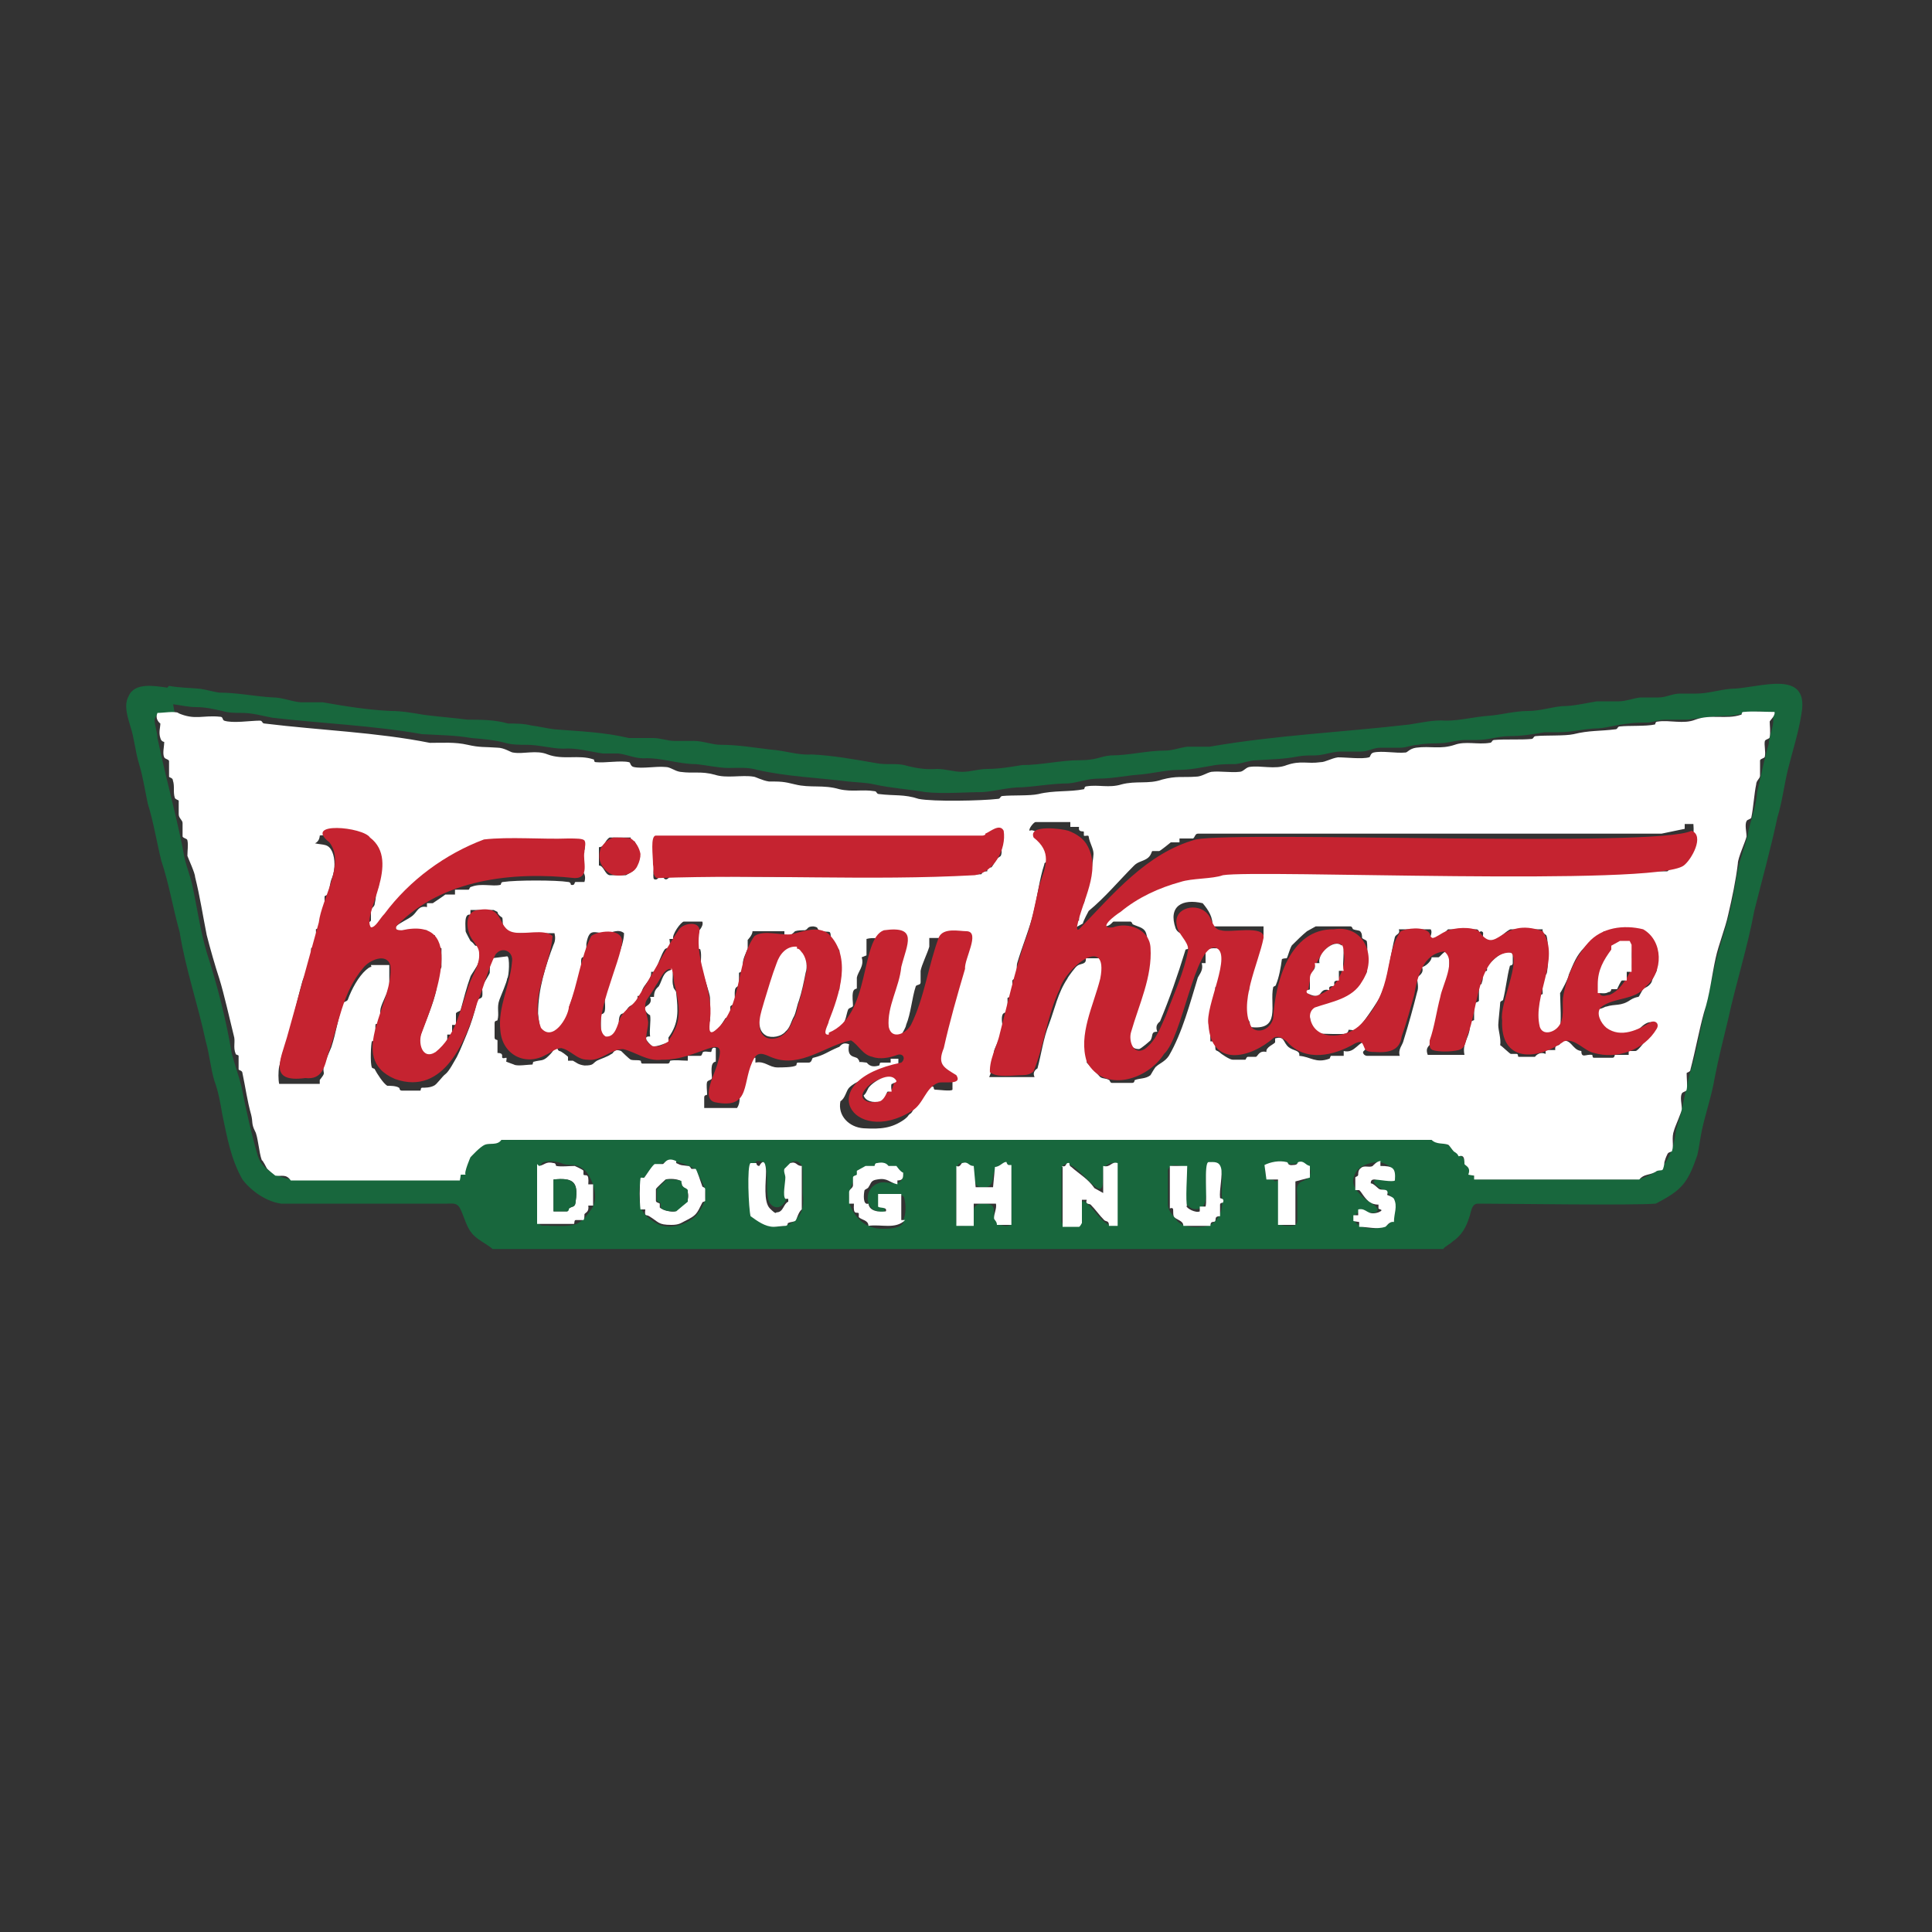 <?xml version="1.0" encoding="UTF-8"?>
<svg id="Layer_1" xmlns="http://www.w3.org/2000/svg" version="1.1" viewBox="0 0 200 200">
  <rect x="0" y="0" width="200" height="200" fill="#333333" stroke="none"/>
  <!-- Generator: Adobe Illustrator 29.4.0, SVG Export Plug-In . SVG Version: 2.1.0 Build 152)  -->
  <defs>
    <style>
      .st0 {
        fill: #fff;
      }

      .st1 {
        fill: #c52330;
      }

      .st2 {
        fill: #18673d;
      }
    </style>
  </defs>
  <path class="st2" d="M17.5,71c1,.2,2.2.2,3.2.3.7.1,1.3.3,2,.4,1.9,0,3.7.4,5.6.5.9,0,1.8.4,2.8.5.8,0,1.6,0,2.3,0,2.3.4,4.7.8,7.1.9,1.1,0,2.2.2,3.4.4,1.5.2,3,.3,4.5.5,1.4,0,2.8,0,4.2.4.8,0,1.6,0,2.4.2.8.1,1.6.3,2.4.4,2.6.2,5.2.3,7.7.9.8,0,1.7,0,2.5,0,.8,0,1.5.3,2.2.3.6,0,1.3,0,2,0,1,0,1.9.4,2.8.4,1.8,0,3.5.3,5.2.5,1.5.1,2.8.6,4.2.5,2.2.1,4.4.5,6.7.9,1,.2,2,0,2.9.2,1.1.3,2.2.5,3.4.4.9,0,1.7.3,2.6.3s1.7-.3,2.6-.3c1.2,0,2.4-.2,3.6-.4,2,0,4-.5,5.9-.5s2.1-.4,3.3-.5c1.9,0,3.7-.5,5.6-.5.8,0,1.5-.3,2.3-.4.8,0,1.6,0,2.3,0,6.9-1.2,13.8-1.5,20.7-2.3,1.3-.2,2.5-.5,3.8-.4,1.5,0,2.9-.4,4.4-.5,1.3-.1,2.7-.5,4.1-.5,1.2,0,2.4-.4,3.5-.5,1.2,0,2.4-.3,3.6-.5.8,0,1.6,0,2.3,0,.7,0,1.4-.3,2.2-.4.6,0,1.3,0,1.9,0,.8,0,1.4-.4,2.2-.4.6,0,1.1,0,1.7,0,1.2,0,2.4-.4,3.6-.5,2.7,0,8.1-2.2,7.3,2.5-.3,2-.9,3.8-1.4,5.8-.4,1.6-.6,3.4-1.1,5-.7,3.3-1.6,6.5-2.4,9.7-.7,3.8-1.9,7.5-2.7,11.2-.5,2.1-1,4-1.4,6.1-.3,1.8-.9,3.5-1.3,5.3-.2.9-.3,1.9-.5,2.7-1,2.9-1.6,3.6-4.3,5-2.4.2-15.6,0-18.4,0-.7,0-.7.9-.9,1.4-.3,1-.8,1.9-1.7,2.5-.3.3-.8.5-1,.8-22.8,0-95.6,0-98.4,0-.7-.6-1.7-1-2.2-1.7-.6-.7-.9-2.2-1.3-2.7-.3-.4-.8-.3-1.2-.3h-17.2c-1.5-.2-3.1-1.3-4-2.5-1.2-2.1-1.6-4.4-2.1-6.8-.2-1.2-.4-2.3-.8-3.4-.4-1.3-.5-2.7-.9-4.1-.8-3.8-2.1-7.5-2.7-11.3-.7-2.5-1.1-5-1.9-7.4-.5-2-.8-4-1.4-5.9-.3-1.4-.5-2.8-.9-4.1-.4-1.3-.5-2.7-.9-3.9-.3-1-.7-2.2-.2-3.1.6-1.5,2.7-1.1,4.1-.9h0-.1,0ZM18.1,73.9c-.9-.1-1.9-.3-2.1.6,0,.6.3,1.3.3,1.9.5,2.4,1.1,4.8,1.7,7.3.4,1.7.8,3.4,1.1,5.1.2.9.6,1.9.8,2.8.5,2.3.8,4.6,1.5,7,1.1,3.4,2,6.9,2.6,10.5.3,1.1.7,2.2,1,3.4.5,2.5,1,4.8,1.7,7.2.5,1.5,2.2,2.2,3.5,2.4h15.9c.4,0,.9,0,1.2-.2.6-.7.9-2.2,1.8-2.8.6-.6,1.8-1,2.5-1.2h96.8c1.1.3,2.5,1.1,3.2,2.2.4.5.6,1.2,1,1.7.2.3.4.3.6.3h16c.7,0,1.5-.4,2.2-.8.9-.5,1.4-1.5,1.7-2.4.2-.6.3-1.2.4-1.9.2-.8.5-1.5.6-2.2.3-1.3.5-2.4.8-3.6.7-2,1-4.2,1.5-6.2.3-1.3.6-2.6.9-4,.4-2.3,1.3-4.6,1.8-6.8.4-1.6.6-3.4,1-5,.3-1,.7-2.1.9-3.2.3-1.3.8-2.6.9-4,.4-1.7.7-3.3,1.2-5,0-1.1,1.3-3.2-.4-3.3-1.3-.2-2.4.3-3.6.4-1.5,0-2.9.2-4.4.4-.8,0-1.7,0-2.4,0-.6,0-1.2.3-1.8.3-.6,0-1.3,0-1.9.1-1.1.1-2.1.4-3.1.5-1.4,0-2.7.4-4.1.4s-1,0-1.5,0c-1.2.2-2.3.4-3.6.4-1.2,0-2.2.4-3.4.4s-.8,0-1.2,0c-.7,0-1.4.2-2.1.3-.9.1-1.9,0-2.8.2-.6,0-1.2.3-1.8.3-.7,0-1.5,0-2.1,0-.7,0-1.3.4-2,.4-.6,0-1.4,0-2.1,0-.9,0-1.8.4-2.7.4-.6,0-1.1,0-1.7.1-1.5.3-2.9.3-4.3.4-.7,0-1.4.3-2.2.4-.7,0-1.4,0-2.1.1-1.2.2-2.5.5-3.8.5-1.3,0-2.8.4-4.2.5-1.3.1-2.7.4-4,.4s-2.1.4-3.2.5c-1.6,0-3.2.3-4.8.4-1.5,0-2.7.4-4.1.5-1.7,0-4,.2-5.9,0-1.7-.3-3.5-.4-5.3-.8-.9-.2-1.8-.2-2.7-.3-3.2-.4-6.3-.5-9.4-1.2-1-.3-2-.2-3-.2s-2.3-.3-3.4-.4c-1.8,0-3.6-.7-5.4-.6-.9,0-1.7-.4-2.6-.5-.5,0-1.1,0-1.6,0-1.4-.2-2.7-.6-4.1-.5-1.2,0-2.5-.4-3.8-.4-.8,0-1.5,0-2.2-.2-1.1-.3-2.3-.4-3.5-.5-1.7-.3-3.4-.3-5.1-.4-5.1-.9-10.3-1.1-15.5-1.7-1.1-.2-2-.5-3.2-.5-.7,0-1.3,0-2-.2-.9-.2-1.7-.4-2.7-.4-.8,0-1.6-.2-2.4-.3h0q0-.1,0-.1ZM70,120.3c-1.5-.3-2.7.8-3.5,1.8-.4.5-.3,1.3-.3,1.9,0,1.4.7,2,1.7,2.6,1.3.8,3.2.2,4.2-.8.9-1.2,1.3-2.1.5-3.6-.3-.6-.6-1.3-1.3-1.5-.4-.2-.8-.3-1.2-.4h0ZM142.7,120.3c-.9,0-2.2.4-2.5,1.4-.4,1,.3,1.7,1.1,2.4.3.3,1.9,1,1.1,1.4-.5.2-1.4-.3-1.9.1-.3.2-.3.6-.2.9.6.8,2.2.8,3.1.4,1.1-.4,1.3-2.1.6-3-.3-.5-.9-.7-1.4-1.1-.3-.2-.4-.4-.4-.5.2-.4,1-.2,1.3-.3.8,0,.9-.9.3-1.3-.3-.2-.8-.4-1.1-.4h0c0,0,0,0,0,0ZM56,120.6c-.3.2-.2.9-.2,1.5v4.3c0,.7.5.4,1.2.5.9,0,1.8.1,2.7-.2.6-.3,1.1-.9,1.5-1.5.8-1.1.3-2.8-.5-3.9-.3-.3-.7-.6-1.3-.7-.4,0-.9,0-1.3-.2-.6-.2-1.5-.3-2,0h0ZM78.2,120.4c-.4,0-.5.5-.5.9,0,.8,0,2,0,2.9,0,.6,0,1.2.4,1.7.9,1.3,3.4,1.5,4.4.2.7-.7.7-1.6.6-2.6v-1.8c0-.6,0-1-.3-1.3s-.8-.2-1,0c-.5.5-.3,1.3-.4,2.1,0,.7.2,1.5-.2,2-.6.9-1.6.4-1.7-.5-.2-.9,0-2.2-.2-3.1,0-.5-.5-.8-1-.7h0c0,0,0,0,0,0ZM93.5,126.3c.3-.6.3-1.6.1-2.3-.1-.3-.4-.3-.7-.3-.5,0-1,0-1.3.2-.5.3,0,.9,0,1.4,0,.4-.9,0-1.1,0-1.1-.7-.8-2.4.4-2.8.8-.4,2.1.5,2.5-.5,0-.3,0-.7-.4-.9-1.3-.9-3.2-.5-4.2.5-.7.9-1.2,2.3-.7,3.4.6,1.3,1.7,2.2,3.2,2.2.7,0,1.8,0,2.2-.6h0s0,0,0,0h0ZM99.2,120.6c-.2.2-.2.6-.2,1.3v4.5c0,.3.1.4.4.5.4,0,1.1,0,1.3-.4.2-.4,0-.8.1-1.2,0-.4.3-.6.7-.7.4,0,.9,0,1.2.2.4.4,0,1.2.5,1.7.4.5,1.5.6,1.5,0v-5.3c0-.4-.3-.8-.8-.7-.6,0-.9.6-1.1,1.2,0,.4-.1.8-.3,1-.3.3-1.1.3-1.4,0-.4-.5-.1-1.7-.9-2.2-.3-.2-.8-.1-1,0h0ZM110.1,120.6c-.2.2-.2.5-.2.8v5c0,.8,1.6.6,1.8,0,.3-.3,0-2.5.6-2,.9.6,1.5,1.9,2.5,2.4.7.3.8-.2.7-.9v-4c0-.6,0-1.1,0-1.4-.2-.3-1,0-1.2.4-.3.4.2,2.6-.7,2.1-.8-.4-2.6-3-3.5-2.4h0ZM122.9,124.8c-.2-.3-.2-.5-.2-.8v-2.5c0-.4-.1-.7-.5-.8-.7-.2-1.4,0-1.3.7,0,.9,0,2.4,0,3.3,0,.6.5,1.1.9,1.6.5.7,1.7.8,2.6.7,1.3,0,2.1-1.2,2.1-2.4s-.1-1,0-1.8c0-.3,0-.5,0-.8,0-.4,0-.9-.3-1.2-.4-.5-1-.5-1.2,0-.4,1.1.2,2.9-.4,4-.3.5-1.3.5-1.6,0h0c0,0,0,0,0,0ZM132.2,122.2c.3.1.2.5.2,1.1v3c0,.6.5.6,1,.6s.9,0,.9-.6v-2.3c0-.7-.2-1.2.3-1.6.3-.2.9-.3,1-.8.2-.4-.1-1-.5-1.1-.6-.1-1.2,0-1.8,0-.7-.2-1.7-.3-2.2.3-.3.5,0,1.1.4,1.3.2,0,.3,0,.5.2h0,0Z"/>
  <path class="st0" d="M18.4,73.8c1.8.8,2.6.2,4.4.4.3,0,.2.3.4.4.9.3,2.7,0,3.7,0,.3,0,.2.3.5.3,5.7.7,11.6.9,17.1,2,1.3,0,2.6-.1,3.9.2,1.3.3,1.8.2,3.1.3.7,0,1.4.5,1.6.5,1.1.2,2.4-.3,3.6.2,1.6.6,3.2,0,4.7.5.2,0,0,.3.3.3.9.1,2.6-.2,3.4,0,.2,0,.1.4.5.5.9.2,2.3-.1,3.3,0,.5,0,.9.4,1.5.5,1.5.2,2.1-.1,3.6.3,1.2.4,2.8,0,4,.2.2,0,.9.4,1.6.5,1.2,0,1.5,0,2.7.3,1.6.4,2.9,0,4.6.5,1.3.3,2.4,0,3.6.2.3,0,.2.3.5.3,1.6.2,2.6,0,4.1.5,1.5.3,6.5.2,8.2,0,.3,0,.2-.3.5-.3,1-.1,2.8,0,3.7-.2,1.6-.4,3.2-.2,4.7-.5.1,0,0-.3.3-.3,1.2-.2,2.3.2,3.6-.2,1.5-.4,2.8,0,4.2-.5,1.5-.4,2.1-.2,3.5-.3.6,0,1.1-.4,1.6-.5.9-.1,2,.1,2.9,0,.4,0,.6-.4,1-.5,1.2-.2,2.7.3,3.9-.2,1.5-.5,2.1-.1,3.5-.3.5,0,1.1-.4,1.8-.5.9,0,2.5.2,3.2,0,.2,0,.1-.4.5-.5.9-.2,2.3.1,3.3,0,.2,0,.4-.4,1.1-.5,1.5-.2,2.5.2,4-.3,1.1-.4,2.4,0,3.6-.2.3,0,.2-.3.5-.3,1.1-.1,2.7,0,3.8-.1.3,0,.2-.3.5-.3,1-.1,3,0,3.9-.2,1.6-.4,2.7-.3,4.3-.5.3,0,.2-.3.5-.3.9-.1,2.7,0,3.6-.2.1,0,0-.3.3-.3,1.2-.2,2.7.3,3.9-.2,1.6-.6,3.2,0,4.7-.5.2,0,0-.3.3-.3,1-.1,2.2,0,3.2,0,.1.4-.5.9-.5,1,0,.4.1,1.1,0,1.6,0,.2-.4.2-.5.4-.1.4.1,1.1,0,1.6,0,.2-.4.2-.5.4,0,.4,0,1.1,0,1.6,0,.3-.4.5-.4.9-.2.9-.3,2.5-.5,3.4,0,.2-.4.2-.5.4-.2.4,0,1.1,0,1.6-.1.5-.9,2.2-.9,2.8-.2,1.7-.6,3.6-1,5.3-.3,1.4-1,3.1-1.3,4.5-.4,1.8-.6,3.8-1.2,5.6-.5,1.8-.9,4-1.4,5.9,0,.3-.4.3-.4.4,0,.5.1,1.3,0,1.7,0,.2-.4.2-.5.4-.2.4,0,1.1,0,1.6,0,.3-.7,1.8-.8,2.2-.3.8,0,1.5-.2,2.1,0,.2-.4.1-.5.4-.2.4-.2.5-.3.8,0,.2-.1.7-.2.8s-.5,0-.7.2c-.7.4-1.2.2-1.7.8h-17.1v-.4c-.1,0-.6-.1-.6-.1.3-.8-.3-.9-.4-1.1,0-.2,0-.7-.2-.8s-.3,0-.4,0c-.1-.1,0-.2-.5-.5-.2-.2-.5-.7-.6-.7-.5-.2-1.2,0-1.7-.5H51.9c-.4.6-1.2.3-1.7.5s-1.4,1.2-1.5,1.3c0,0-.7,1.6-.5,1.8h-.5c0,.1-.1.6-.1.6h-17.5c-.5-.7-.9-.4-1.6-.5,0,0-.9-.7-.9-.8,0,0-.4-.8-.5-.8-.3-.8-.4-2.5-.7-3-.4-.8-.2-.9-.4-1.7-.4-1.4-.6-2.9-.9-4.3,0-.3-.4-.3-.4-.4,0-.4,0-1,0-1.4,0-.1-.3-.1-.3-.2-.3-.7,0-1.3-.2-1.9-.4-1.6-1-4.3-1.5-5.9-.4-1.2-1-3.3-1.3-4.5-.4-2-.7-4-1.2-6,0-.4-.7-1.9-.8-2.2,0-.5.1-1.2,0-1.6,0-.2-.4-.2-.5-.4,0-.4,0-1,0-1.4,0-.3-.4-.5-.4-.9,0-.5,0-1,0-1.4,0-.1-.3-.1-.4-.3-.2-.6,0-1.2-.2-1.8,0-.3-.4-.3-.4-.4,0-.4,0-1.1,0-1.6,0-.2-.4-.2-.5-.4-.2-.4,0-1.1,0-1.6,0,0-.3,0-.4-.4-.2-.6,0-1.1,0-1.5,0,0-.6-.4-.3-1.1.6,0,1.7-.2,2.2,0h0,0ZM85.4,106.8c0-.5.4-1.7.6-2.2,0-.3.8-2.1.9-2.2,0-.6,0-3.5,0-4,0,0-.7-1.1-.9-1.3,0-.2,0-.5-.1-.6s-.8,0-1.1-.2,0-.3-.6-.4c-.7,0-.5.3-.9.4-.3,0-.7,0-1,.1,0,0-.6.7-1.1.5v-.5h-3.3c0,.4-.5.9-.5.9,0,.3,0,.6,0,.9-.3.8-.7,1.3-.4,2.3l-.5.2c0,.4,0,.9,0,1.3,0,.1-.3.1-.4.4-.1.5,0,1,0,1.4,0,.2-.4.2-.5.4,0,.3,0,.8,0,1.1,0,.2-.4,0-.5.1,0,0-.5.8-.6.9-.3.3-.8.8-1.2.7-.6-.1.2-1.1.2-1.4,0-.4,0-1.9,0-2.3,0-.4-.7-2.4-.8-2.8-.3-.8,0-1.5-.2-2.2,0-.1-.3,0-.3-.3s0-1.2,0-1.5c0,0,.7-.6.5-1.1h-1.9c-.3,0-1.3,1.4-1.1,1.8h-.4c.2,1.2-.3.8-.5,1.1-.3.4-.8,1.8-1,2.3h-.4c.1,1-1.1,1.4-1,2.5h-.4c0,1.1-.1.7-.7,1-.4.2-.5.7-.7.8,0,0-.3,0-.4.2-.3.5,0,1.5-.2,1.8,0,0-.5.5-.6.5-.3,0-.8,0-1.2,0v-2.4s.3,0,.4-.3c.1-.5,0-.9,0-1.4.3-1.5,1.3-3.9,1.8-5.5.1-.4.2-.8.2-1.2-.6-.5-1.3,0-1.9,0-1.2,0-1.7-.6-2,1.1,0,.3,0,.8,0,1.1s-.4.2-.5.4c-.1.3,0,.9,0,1.3-.4,1.3-.9,2.6-1.3,3.8,0,.4,0,.9-.2,1.2,0,0-1.2,1.5-1.3,1.5-.3.2-1,0-1.4,0,0,0-.3-1.8-.3-2.1,0-2.5.8-5,1.6-7.1.2-.4.2-.8.1-1.2h-4.8c-.7,0-.5-1.3-.6-1.6,0,0-.5-.3-.5-.6l-.4-.2h-2.4v.5c-.7-.2-.5,1.2-.5,1.7,0,.1.5,1,.5,1,.4.3.3.3.5.5,0,0,.4,0,.5.1,0,.3,0,1.4-.2,1.7,0,.2-.8,1.3-.8,1.4-.4,1.1-.7,2.3-1,3.4,0,.2-.4.2-.5.4,0,.3,0,1.1,0,1.2h-.4v1h-.5v1c-.6,0-1,1-1.6,1.3-.2,0-.4.2-.6.2-.8-.7-.9-1.2-.6-2.3.5-1.5,1.4-3.4,1.7-5,0-.6,0-1.3,0-1.7,0-.2.4-.1.5-.5,0-.3,0-1.7,0-1.9,0-.1-.3-.1-.4-.3-.1-.3-.2-.8-.3-1.1h-.8s0-.5,0-.5c-.6,0-1.5-.1-2.1,0-.2,0-.6.8-1.5.3v-.3c.6.2.3-.3.4-.4.4-.4,1.2-.7,1.7-1.1.5-.4.6-1.1,1.5-.9v-.4c.1,0,.4,0,.6,0,0,0,1.2-.8,1.3-.9.3,0,.7,0,1,0v-.5c.5,0,1,0,1.4,0,.1,0,.1-.3.3-.3,1-.4,2.2,0,3-.2.1,0,0-.3.3-.3,1.3-.2,5.5-.2,6.7,0,.3,0,.3.3.3.3.5.1.3-.3.5-.3.3,0,.6,0,.9,0,.3-1-.5-1.2-.5-1.9,0-.9.7-1.1.5-2h-10.5c-.3,0-.4.5-.5.5-1.1.2-1.1.4-2,.8-.4.2-.9,0-.9.6-1.2-.1-.8.2-1,.5,0,0-1.1.5-1.2.6-1.7,1.3-4.4,4.2-5.5,5.9-.2.3-.6.3-.5.8h-.5c0-.4,0-1,0-1.4,0-.2.4-.2.5-.4,0-.3,0-.7,0-1.1,0-.2.4-.3.4-.7.2-.9,0-.7.3-1.5.4-.9,0-2.6.2-3.5-.7-.2-.8-1-1.4-1.4,0,0-1.1-.6-1.2-.6-.3,0-3.5-.1-3.6,0,0,0,0,.6-.5.8.9.2,1.4,0,1.8.9.3.7.3,1.8,0,2.6-.3.7-.2.9-.4,1.6,0,.3-.4.3-.4.4,0,.4,0,1,0,1.5,0,.3-.4.3-.4.4,0,.4,0,.9,0,1.3l-.5.2c0,.5.1,1.2,0,1.6,0,.2-.4.2-.5.4,0,.3,0,.9,0,1.2,0,.2-.8,1.8-.9,2.2-.7,2.5-1.1,4.7-1.9,7-.2.4-.4,1.5-.5,1.8-.1.5-.1,1.4,0,1.8h4.2s0-.3,0-.4c.7-.9.3-.5.4-1.4,0-.1.7-1.8.8-2,.5-1.5.7-3.1,1.2-4.5,0-.2.4-.2.5-.4.4-1.1,1.1-2.4,1.9-3.1s.6.1.5-.5h1.9v2.3c0,.1-.8,1.7-.9,2.2-.1.5,0,1.1,0,1.6h-.5c-.1.2,0,1.1,0,1.5s-.3.2-.4.3c-.1.2-.2,2.3,0,2.7,0,.1.3.1.3.2.2.4.9,1.5,1.3,1.7.3,0,.9,0,1.2.2.1,0,0,.3.3.3.3,0,1.6,0,1.9,0,.1,0,0-.3.2-.3.3,0,.8,0,1.2-.2.3-.1.9-1,1.2-1.2.4-.3.9-1.3,1.2-1.8.4-.8.7-1.6,1-2.3.5-1.2.8-2.2,1.1-3.5,0-.2.4-.2.5-.4.1-.3,0-.8,0-1.1,0,0,.8-1.3.8-1.4,0-.4,0-1,.2-1.5l1.6-.2c.3,0,.2,2.1,0,2.3,0,.3-.7,1.9-.8,2.2-.3.8,0,1.4-.2,2.1,0,.1-.3,0-.3.3,0,.3,0,1.2,0,1.5s.3.2.3.3c0,.4,0,.9,0,1.3.7,0,.4.4.5.5s.3,0,.4,0,0,.3,0,.4c0,0,.5.2.8.3.3.2,1.5,0,1.9,0,.1,0,0-.3.2-.3.7-.2.9,0,1.5-.6.2-.2.5-.5.6-.8h.3c0,0,0,.2.2.3.2,0,.8.5.9.6,0,0,0,.3,0,.4,0,0,.4,0,.5,0,.4.2.5.4,1.2.5,1,0,.8-.2,1.3-.5.4-.2,1.1-.4,1.5-.7.2,0,.2-.6,1-.3,0,0,.8.8,1,.9.4.1.7,0,1,.1.1,0,0,.3.2.3.3,0,2.2,0,2.6,0,.3,0,.2-.3.3-.3.5-.1,1.2,0,1.8,0v-.5c.2,0,1,0,1.3,0,.2,0,.2-.4.3-.4.2-.1.5,0,.8,0,.1,0,0-.6.5-.4,0,.4,0,.9,0,1.4,0,0-.3,0-.4.4-.1.5,0,1,0,1.3,0,.2-.4.2-.5.4-.1.3,0,.9,0,1.3,0,.1-.3,0-.3.3,0,.3,0,.7,0,1.1h3.4c.4-.6.2-1.2.3-1.7.2-.8.7-1.8.9-2.4,0-.4.1-.8,0-1.1h.7v.5c1-.2,1.4.5,2.3.5.4,0,1.6,0,1.9-.2.1,0,0-.3.2-.3.3,0,.8,0,1.1,0,.4,0,.3-.5.5-.5,1.2-.3,1.4-.6,2.6-1.1.2,0,.3-.6,1.1-.3-.3,1.5.7,1.2.9,1.5.5.6-.5.2.9.4.1,0,.3.6,1.3.3.1,0,0-.3.2-.3.3,0,.9,0,1,0v-.4h.8v.9h-.4v.6c-.2.1-1.5,0-1.9,0-.1,0,0,.3-.3.3-.8.3-1.8.5-2.5,1.2-.3.3-.4,1.1-.9,1.4-.3,1.5.9,2.7,2.4,2.8,1.8.1,2.9,0,4.2-.9.5-.4.3-.3.5-.5.3-.3.1.1.6-.8,0-.1.5-.2.3-.8h.4c-.1-.7.5-1.5,1.2-1.3.1,0,0,.3.2.3.3,0,1.7.2,1.8,0v-.8c-.4,0-.8-.5-.9-.5-.3,0-.9,0-1.3-.2-.3-.8.3-1.4.4-1.9.2-.7.3-1.1.4-1.7.3-.9.4-2.1.6-3,0-.4.8-1.9.9-2.4.3-1.5.7-2.8.9-4.3,0-.5.5-.4.4-.9h-3.8c0,.3,0,.6,0,.9-.2.7-.8,1.9-.9,2.5,0,.4,0,.9,0,1.2s-.4.2-.5.4c-.4,1.2-.5,2.8-1,4,0,.2-.4.9-.5,1-.3.6-1.5,1.2-2.2.7-.2-.3,0-2.1,0-2.5,0-.3.3-.2.3-.3.3-1.3.7-2.5,1-3.6,0-.4,0-.9,0-1.3,0-.2.4-.2.5-.4,0-.3,0-1.1.2-1.5,0,0,.5-.3.3-1-.6-.4-1.2,0-1.7,0s-1.3-.2-2,0v1.7l-.5.2c.3.9-.4,1.5-.5,2.1,0,.3,0,.8,0,1.1,0,.1-.3,0-.4.4-.1.5,0,1,0,1.4,0,.2-.4.2-.5.4-.2.5-.2,1.1-.6,1.6-.3.4-1.3,1-1.4,1.1s0,.4,0,.4c0,0-.7,0-1,0v.5h-.3v-.5h.5,0ZM101.6,86.7h-33.8c-.3.5,0,1.6,0,2.2,0,.3-.3,1.9-.1,2.1.4.2.5-.3.6-.3.5-.1.4.8,1.1,0,10.7,0,21.5.3,32.2-.2.1-.3.4-.3.6-.3,0,0,0-.3,0-.4s.3,0,.4,0,.5-.8.6-.9.3-.2.4-.3c.2-.4,0-1.1,0-1.6,0-.1.3-.1.3-.2.1-.5-.5-.4-.3-.9h-.5v.5c-.7-.3-1.3.4-1.5.5h0c0,0,0,0,0,0ZM102.4,111.5h4.7c-.3-.6.3-.9.3-.9.4-1.5.6-3.1,1.2-4.6.6-1.6.9-3.2,1.9-4.7,0-.1.9-1.3,1-1.3.3-.3,1-.1.9-.8h1.8v2.4s-.3,0-.3.1c-.4,1.4-.6,2.8-1,4.1,0,.3-.3.6-.4.9-.2.9.1,2.3,0,3.3,0,0,1.3,1.4,1.4,1.5.3.2.6.1.9.3.1,0,.1.3.3.3.3,0,1.7,0,2.1,0,.3,0,.2-.3.3-.3.5-.2,1.1-.1,1.6-.5,0,0,.5-.9.6-.9.3-.3.9-.5,1.3-1.1,1.4-2.4,2.2-5.5,3-8.1.2-.4.6-.8.4-1.5h.4v-1.2c.2-.5,1.3-.3,1.7-.3h.2c.4,1.5-.7,2.5-.4,3.8l-.5.2c0,.5.1,1.3,0,1.8,0,.1-.4,0-.5.7-.1.9,0,2.1,0,3.1h.5c0,1.2,0,.8.4,1.1.2.2,1.1.8,1.4.8.4,0,.9,0,1.3,0,.1,0,.1-.3.3-.3.3,0,.5,0,.8,0,.2,0,.3-.7,1.1-.5-.1-.5.8-.8.9-1,0,0,0-.3,0-.4,1-.3.8.4,1.4.9.5.4,1.2.3,1.1.9,1.2.1,1.7.8,3.1.3.1,0,.1-.3.2-.3.4,0,.9,0,1.3,0v-.5c1.2.3,1.5-1.1,2.5-1,.2.6-.5,1-.5,1.1,0,.3.3.4.4.4h3.4c-.2-.7.3-1.1.4-1.6.5-1.6,1-3.4,1.4-5,.2-.5,0-1.1,0-1.5,0-.1.8-.4.5-1.1.3,0,1-.6,1-1,0,0,.5,0,.7,0s.8-1.1,1.1-.3c.1.3,0,1.8,0,2.1,0,.3-.7,1.9-.8,2.2-.4,1.5-.6,3.5-1.1,4.9-.1.3-.6.4-.3,1.2h3.8c-.3-1.4.8-2,.5-3.4l.5-.2c0-.4,0-1,0-1.5,0-.4.4-.3.5-.5,0-.4,0-1.1,0-1.6,0-.1.3,0,.3-.3.2-.4,0-.9.1-1.1,0-.2.3,0,.4-.1s0-.3,0-.4c.6-.7,1.7-1.9,2.7-1.4,0,0,0,.9,0,1,0,.3-.3.2-.3.3-.3,1.1-.4,2.3-.7,3.5,0,.1-.3.1-.3.3,0,.2-.2,2-.2,2.3,0,.6.3,1.4.2,2.1.2.1,1,.9,1.1.9.2,0,.4,0,.6,0,.2,0,.1.3.2.3.2,0,1.5,0,1.7,0,0,0,.4-.6,1.1-.3v-.4h1c-.1-.8.6-.2.5-.9,1.2-.4,1.2.9,2.2,1,0,.8.5.3,1.1.4.1,0,0,.3.2.3.3,0,1.6,0,1.9,0,.3,0,.2-.3.3-.3.3,0,1.2,0,1.4,0v-.4c0,0,.5,0,.7,0,.3,0,1.1-1.2,1.3-1.4.3-.4,1-.7.9-1.4-1.1-.7-1.8.7-2.7,1.3-.7,0-2.5.3-3-.2s-.1-.3-.2-.5c0-.1-.3-.1-.4-.3,0-.3,0-.5,0-.8s-1-.9.1-1c.7-.1.8-.3,1-.3.9-.3,1.5,0,2.5-.7.3-.2.7-.3.8-.3s.4-.8.6-.9c0,0,.6-.2.8-.7,0-.2.5-1.1.5-1.1,0-.3,0-1.3,0-1.6,0-.1-.3-.1-.3-.3-.2-.5-.2-1.2-.5-1.6,0,0-.3,0-.4-.2-.2,0-.2-.3-.3-.4-.2,0-3.6,0-3.9,0-.2,0-.2.4-.4.5-1.1.4-.9.4-1.7,1.2s-1.1,1.6-1.6,2.8c0,.3-.8,1.8-.9,1.9,0,.8.2,3.4-.1,3.9-1,0-.9.8-1.9.6-.1,0-.3,0-.3-.2-.4-.6.1-3.2,0-4l.5-.2c0-.5-.1-1.3,0-1.8,0-.1.3-.1.4-.3.2-.5.2-3.4,0-3.9,0-.2-.5-.2-.4-.7h-3.3c-.3,0-1.5,1.2-1.8,1.3-1.7.7-.9-.8-1.1-1s-.3,0-.4,0c0,0,0-.3-.3-.3-.4,0-2.5,0-2.9,0,0,0-.8.8-.9.8-.3.2-.5,0-.8.2,0,0-.2.6-.4.3,0,0,.6-.9.3-1.3h-3.3c.2.5-.3.5-.4.8-.4,1.6-.6,3.3-1,4.8,0,0-.4,1.1-.5,1.3-.2.5-2.1,3.3-2.5,3.5-.3.1-.5,0-.8,0,0,0,0,.3-.3.4s-2.5,0-2.8,0c-.8-.1-.8-1.2-.9-1.7,0-.1-.3-.1-.3-.3-.3-1.3.5-.9,1.2-1,.1,0,0-.3.2-.3.9-.3,1.6,0,2.6-.6.6-.3.9-.8,1.3-1.3.2-.3.8-.8.9-1.2,0-.4.1-2.7,0-3.1,0-.2-.3-.2-.5-.4,0-.2,0-.5-.2-.7-.1-.1-.5-.1-.7-.2-.1,0-.1-.3-.3-.3-.4,0-3,0-3.6,0,0,0-.9.5-.9.5-.5.4-1.1,1-1.5,1.4-.2.1-.5,1.3-.6,1.4,0,0-.4,0-.5.1-.1.8-.3,1.9-.6,2.6,0,.2-.3.2-.3.3-.4,1.8.9,4.6-2.5,4.1.3-.6-.3-.9-.3-.9-.2-.6-.1-2.2,0-2.7,0-.1.3,0,.3-.2.1-.6-.2-1.2.2-1.9.4-.8.2-1,.5-1.7,0-.2.3-.2.3-.3,0-.4,0-.9,0-1.3l.5-.2v-1.2h-5.3c.1-.9-.4-1.7-1-2.4-2.1-.5-3.6.3-2.8,2.6.3.8,1.7.6,1.3,2.1,0,.1-.3,0-.3.2-.8,2.6-1.6,4.9-2.6,7.3,0,.1-.6.3-.3,1.1-.7,0-.4.4-.7.9,0,0-1,.9-1.2.9-.6,0-.6-.3-1.1-.4,0-.6,0-1.4,0-2,0-.4.4-.3.5-.5,0-.3,0-.8,0-1.1,0-.2.4-.2.5-.4.1-.3,0-.8,0-1.1,0-.2.9-1.8.9-2.2.2-.7,0-1.6,0-2.2,0-.1.3,0,.3-.3,0-.1-.3-1.8-.4-1.9-.2-.5-.9-.6-1.3-.8-.1,0-.1-.3-.3-.3-.3,0-1.5,0-1.7,0-.2,0-.3.6-1.3.5-.2,0-.1-.3,0-.4,0-.1,1.9-1.7,2.3-1.6,0-.7.6-.2.5-.9.8.2,1.1-.7,1.6-.8.3-.1,1-.1,1.1-.2.3-.2.3-.7,1.2-.5v-.5c.6,0,1.3.1,1.7,0,.2,0,.1-.4.5-.5,1-.2,2.5.4,3.3-.3h46.4c.8-.7,1.5-.8,2-1.7.6-1.1.8-1.9.7-3.2h-.9v.5c0,0-2.4.5-2.4.5h-48c-.3,0-.3.4-.5.5-.3,0-1.2,0-1.4,0v.4c0,0-.6,0-.9,0,0,0-1.1.9-1.2.9-.2,0-.6,0-.7,0s-.1.5-.6.8c-.5.3-.9.3-1.3.7-1.6,1.6-3,3.3-4.7,4.7,0,0-.6,1.1-.6,1.3l-.9.5v-.8h.5c0-.5,0-1,0-1.4,0-.2.4-.2.5-.4.2-.4,0-1,0-1.4,0-.2.4-.2.5-.4.1-.4,0-.9,0-1.3,0-.1.3,0,.3-.2,0-.3.2-1.5.2-1.8,0-.6-.4-1.1-.5-1.8,0-.2-.4,0-.5-.1,0,0,0-.3,0-.4-.1-.1-.6.1-.5-.5h-.9s0-.5,0-.5c-.3,0-3.3,0-3.6,0-.2,0-.8.8-.6.9.4-.3,1.7.8,1.8,1.1s0,1.8,0,2.1c0,.1-.3,0-.3.3-.5,1.5-.7,3.3-1.1,4.9-.4,1.7-1.2,3.6-1.7,5.3-.1.4,0,1,0,1.4,0,.2-.4.2-.5.4,0,.4,0,1.1,0,1.6l-.5.2c0,.4,0,.9,0,1.3,0,.2-.4.2-.5.4-.2.4,0,1.1,0,1.6,0,.3-.8,1.8-.9,2.2-.1.5,0,1.1,0,1.6,0,.1-.5.1-.3.6h0c0,0,0,0,0,0ZM65.3,86.7h-2.2c-.5.3-.5,1-1.1,1v1.9c.5,0,.6.9,1.1,1,.3,0,1.4,0,1.7,0,0,0,.9-.5.9-.6,0-.2,0-.5.2-.8,0-.2.5,0,.3-.9,0,0-.5-1.2-.5-1.2,0,0-.3,0-.4,0s0-.4,0-.4h0Z"/>
  <path class="st0" d="M109.9,120.7c.6.2.3-.4.8-.3,0,.1,0,.3.2.4.9.8,1.7,1.2,2.4,2.2l.9.5v-2.8c.8.2.8-.5,1.5-.3v6.5h-.9c0-.6-.3-.4-.5-.6-.5-.5-.9-1.1-1.4-1.6-.1-.1-.6,0-.4-.5h-.5v2.4s-.2.4-.3.4h-1.7v-6.2h0c0,0,0,0,0,0Z"/>
  <path class="st0" d="M70,120.4c.6.3.6.2,1.2.3.3,0,.3.3.4.3,0,0,.3,0,.4,0s.6,1.5.7,1.8c0,.1.3.1.3.3,0,.2,0,1,0,1.2,0,.1-.3.1-.3.2-.6,1.2-.6,1.3-1.8,1.9-.4.2-.6.4-1.4.4-1.4,0-1.3-.3-2.3-.9-.3-.2-.5.1-.4-.7h-.5c-.1-.8-.1-2.5,0-3.2,0-.2.3,0,.4-.1s.9-1.4,1.1-1.4c.3,0,.5,0,.8,0,.2,0,.4-.8,1.4-.3h0ZM70.5,122.3c-.3-.3-1.3-.3-1.6-.2,0,0-1,.9-1,1,0,.2,0,.9,0,1.2,0,.2.3.2.4.3,0,0,0,.3,0,.4.3.3,1.2.5,1.6.4,0,0,1.1-.9,1.2-1,.2-.3.2-.9,0-1.2,0-.2-.3-.2-.5-.4,0-.1,0-.4-.2-.5h0Z"/>
  <path class="st0" d="M99,120.7c.4.2.5-.3.6-.3.7-.2.6.3,1.2.3l.2,2.2h1.8l.2-2.1c.5,0,.9-.6,1.2-.5,0,0,0,.2.2.3,0,0,.3,0,.3,0v6.2h-1.5c0-.4-.3-.5-.3-.7,0-.5.3-1,.2-1.5h-2.3v2.3h-1.8v-6.2h0Z"/>
  <path class="st0" d="M55.8,120.7c.6-.1.7-.5,1.5-.3.3,0,.2.3.3.3.5.1,1.3,0,1.9,0,0,0,.9.4.9.5,0,0,0,.3,0,.4.2.2.6-.3.5,1h.5v2.2h-.5c.1.7-.3.7-.4.9,0,.2,0,.5-.1.6,0,0-.5,0-.8,0-.2,0-.1.4-.2.4h-3.8v-6.2h0ZM57.3,122.1v3.3c.4,0,1,0,1.4,0,.1,0,.1-.3.2-.3.4-.3.6,0,.7-.8.3-2-.3-2.4-2.3-2.2h0Z"/>
  <path class="st0" d="M93.7,126.3c-1,1-2.5.4-3.8.6,0-.6-.7-.6-1-.9,0,0,0-.3,0-.4-.2-.2-.6.3-.5-1h-.5c0-.4,0-.9,0-1.2s.4-.4.4-.7,0-.5,0-.8c0-.2.3-.2.4-.3,0,0,0-.3,0-.4,0,0,.9-.5.9-.5.3,0,.6,0,.9,0,.1,0,0-.3.3-.3,1-.2,1.1.3,1.2.3.3,0,.6,0,.8,0,0,0,.4.6.7.7,0,.5,0,.8-.6.8v.4c-.9-.2-1-.7-2.1-.5-.7.1-.6.4-.9.8,0,.1-.3.2-.4.3-.1.4-.2,1.6.4,1.4.1.8,1.1.9,1.8.8.2-.5-.7-.3-.8-.5v-1.3h2.4v2.7h0Z"/>
  <path class="st0" d="M78.3,120.4c0,0,0,.3.3.3.5-.9.7-.1.7.6,0,1-.3,3.1.4,3.8s.6.4.7.4c.7,0,.7-.9,1.2-1.1v-.3c0,0-.3,0-.3,0-.3-.3,0-1.7,0-2.2,0-.3-.2-.6-.1-.9,0,0,.6-.6.6-.6.7-.2.6.3,1.2.3v4.5c-.4.3-.5,1.1-.7,1.2s-.5.1-.7.2c-.1,0,0,.3-.3.3-.2,0-1,.1-1.2.1-.9,0-1.7-.6-2.4-1.1-.2-.7-.4-5.3,0-5.5,0,0,.3,0,.4,0h0c0,0,0,0,0,0Z"/>
  <path class="st0" d="M122.8,124.8c0,.3,1,.8,1.4.6v-.5h.6c.2-.7-.2-4.5.3-4.6.6,0,1.1-.1,1.3.6s-.2,2.3-.1,3.1c0,.1.5,0,.3.5,0,0-.3,0-.3.2,0,.3,0,1.1,0,1.2-.6,0-.4.3-.5.5s-.5-.1-.5.5h-2.8c0-.6-.8-.6-1-1-.1-.3,0-.7-.1-.8s-.3,0-.3,0v-4.4h1.8c0,.8-.2,3.7,0,4.2h0,0Z"/>
  <path class="st0" d="M142.9,120.2v.5c1.3,0,1.6.2,1.5,1.5-.2.2-1.8-.1-2.1-.1s-.4.1-.4.4c.3,0,.7.5.9.6.2.1.7,0,.8.2s0,.3,0,.4c0,0,.6.2.7.4.4.8,0,1.5,0,2.4-.5-.1-.8.5-.9.5-.9.3-1.8,0-2.7,0v-.5c-.1,0-.6-.1-.6-.1v-.6h.5c0-.1,0-.6,0-.6.9-.2.9.7,2.1.3.7-.3,0-.3,0-.4,0-.1,0-.3,0-.4-.1,0-.5,0-.8-.2-.6-.3-1-1.2-1.2-1.3,0,0-.4,0-.4,0,0,0,0-1.2,0-1.3,0-.1.3-.1.3-.3,0-.2,0-.5.3-.7.3-.3.9,0,1.2-.2,0,0,.5-.6.9-.5h0Z"/>
  <path class="st0" d="M132.4,122.1h-1.3l-.2-1.5c.6-.3,1.5-.5,2.3-.3.2,0,0,.4.7.3.5,0,.4-.3.5-.3.6-.2.7.3,1.2.4v1.2s-1.5.4-1.5.4v4.5h-1.8v-4.7h0Z"/>
  <path class="st1" d="M102.5,111.3c-.2-1.5.7-2.9,1-4.3.8-3.1,1.5-6.2,2.5-9.3.8-2,1.1-4,1.6-6.1.7-2,1.3-3.4-.6-4.9-.6-1.4,3-.9,3.6-.7.8.3,1.6.8,2,1.6,1.4,2.6-.6,5.7-1.1,8.3,0,.3,0,.4.2.3,3.5-3.6,7-7.9,12.1-9.3,4.7-.9,47.8.9,51.3-.9,1.4.5,0,3-.8,3.6-2.9,2.2-44.1.4-47.7,1-1.1.4-3.2.3-4.4.7-2.2.6-4.4,1.6-6.2,3.1-.5.3-2.5,1.8-.8,1.6,1.6-.6,3.8.2,3.9,2.1.2,3-1.2,5.9-2,8.7-.3.9.2,2.5,1.4,1.8,1.2-.9,1.6-2.2,2.2-3.5.8-2.2,1.9-4.5,2.3-6.8,0-.9-1.1-1.6-1.2-2.6-.3-1.8,2.2-2.3,3.2-1.1.5.5.5,1.6,1.4,1.7.9.3,4.6-.6,4.4.8-.5,2.6-2.7,6.9-1.2,9.3.8.7,2,0,2.2-1,.2-3.7,1.7-9.3,6.3-9.2,3.2-.5,4.5,3,2.9,5.4-1,1.8-3.2,2.1-4.9,2.7-.5.3-.6.9-.4,1.4.7,2.2,3.9,1.7,5.2.3,3.5-3.6,2.3-7.1,4.1-9.6.6-.3,2.3-.5,2.9.1.2.2.1.5.4.6.3,0,.9-.5,1.4-.7.9-.4,2.6-.5,3.4,0,1.9,2.7,2.2-1.6,6.6,0,1.9,2.9-1.1,6.7-.3,9.9.3.9,1.4.6,1.9,0,.7-.8.4-2.1.5-3,.3-2,1.2-4.1,2.6-5.7,1.4-1.6,3.7-1.9,5.7-1.4,2.1,1.2,2.1,4.4.3,5.9-1.1,1.5-3.4,1.1-4.7,2.2-.5.6,0,1.6.6,2.1,1.5,1.1,3.3.2,4.6-.6.5-.2.9.2.6.7-1.3,2.2-4.1,3.2-6.5,2.5-1-.2-2-1.6-3.1-1.2-2.8,2-6.6,2.2-6.4-2.2-.3-1.6,2-6.2.9-7-3.5,0-3.4,6.1-4.5,8.6-.2.7-.2,1.3-.9,1.5-.8.2-2.1.2-2.7,0-.4-.2-.3-.6-.3-1,.5-1.4.7-3,1.1-4.5.2-1.2,1.7-3.8.4-4.7-2.2.2-2.8,2.7-3.1,4.5-.4,1.4-.8,2.9-1.3,4.3-.2,1.5-1.4,1.7-2.8,1.6-.3,0-.8,0-1-.3-.3-.7-.3-.9-1-.6-2.2,1.3-5.2,2-7.1-.2-.4-.3-.8-.6-1.3-.4-2.5,2.2-6.5,3.1-6.8-1.3-.4-1.9,2.6-7.5.7-8-2.1-.4-3.4,9.3-5.3,11-1.7,2.7-6.2,4.1-8,.8-.9-2.8.7-5.8,1.4-8.6.9-4.7-3.6-1.1-4.2,1.1-1.3,2.7-1.6,5.8-2.7,8.5-.3.3-.7.4-1.2.4-.9,0-2.6.3-3.3-.3h0ZM138.9,97.8c-1.7-.9-3.3,3-3.4,4.3-.1.5-.2.9.4,1,.9,0,2.2-.9,2.6-1.7.5-.9.8-1.8.6-2.8,0-.3-.1-.5-.3-.7h0,0ZM168.7,97.8c-.9-.4-1.8.5-2.2,1.3-.5.8-.9,1.7-1,2.8,0,.4,0,.9.2,1.1.3.2.6,0,.9,0,1-.4,1.7-1.5,2.2-2.5.2-.4,0-.9.1-1.4,0-.6,0-1-.2-1.2h0c0,0,0,0,0,0Z"/>
  <path class="st1" d="M85.8,106.9c4.4-1.8,3.2-9.7,5.7-10.6,3.6-.5,2.4,1.4,1.8,3.8-.2,2.1-1.5,4.1-1.3,6.2.3,1.4,1.8.7,2.3-.2,1.4-2.8,1.8-6.2,2.9-9.1.5-1,2.1-.6,2.9-.6,1.4.1-.3,2.9-.2,3.9-.8,2.7-1.6,5.5-2.2,8.2-.7,1.7,0,2,1.3,2.8.7,1.1-1.4.6-1.9.8-1.3.5-1.5,2.2-2.7,2.9-6.1,3.8-10.5-3.1-1.1-5,.5-.4.2-1-.4-.8-.8.3-1.8.5-2.6.2-1-.2-1.4-1.2-2.2-1.7-2.6.5-5.2,2.9-8.1,1.8-.6-.2-1.4-.8-1.9,0-1.4,2.4-.2,5.4-4.1,4.6-1.5-.4.1-3.1.3-4.1,1.1-3.5-2-.2-5.8-.3-1.5.2-2.7-.8-4-1.1-1.3,0-2.3,1.3-3.7,1.1-1.1,0-1.7-1-2.7-1.2-.6,0-1.1.5-1.6.7-2.1,1.2-4.5,0-4.7-2.5-.3-2.4,1-4.7,1.2-7.1.2-1.1-1-1.7-1.7-.8-.8,1.5-1.2,3.4-1.9,5-1.1,3.8-3.4,9.7-8.5,7.9-5.2-2.2,0-8-.5-11.8-.4-1.3-2.2-.5-2.8.3-2.2,2.6-2.5,5.8-3.6,8.8-.4,1.4-.6,2.8-2.4,2.6-3.8.5-2.6-1.8-1.9-4.2,1.1-3.9,2.2-7.9,3.3-11.9.3-2.5,2.8-6.1,1.1-8.3-2.8-2.2,3.5-1.6,4.2-.5,3.3,2.5-.9,8,.1,9.3.5,0,.9-.9,1.4-1.4,2.6-3.5,6.3-6.2,10.3-7.7,2.6-.3,6.1,0,8.7-.1.9,0,1.5,0,1.7.2.2.3,0,.8,0,1.2-.2.9.6,2.7-1,2.7-6.4-.7-13.7.1-18.4,4.9-.3.4,0,.5.5.5,6.8-1.5,3.4,7.1,2.1,10.5-.5,1.1,0,3,1.4,2.1,2-1.6,2.5-4.2,3.3-6.5.3-1.2,1.3-2.4,1.2-3.7,0-.8-.8-1.3-1-2-.4-1-.3-2.4.9-2.5,2.8-.5,1.9,1.9,3.6,2.3,1.2.3,3.2-.4,4.1.4-.2,3-2.4,6.3-1.2,9.5,1.2,1.5,2.8-1,2.9-2.2.9-2.3,1.2-5.1,2.3-7.3.6-.5,3.1-.9,3.2.5,0,1.9-3.5,8.9-1.7,9.9,1,.1,1.2-1.2,1.5-1.9.4-.9,1.4-1.3,1.8-2.1,1.5-2.3,2.8-4.9,4.3-7.1.5-.7,2.3-.9,2.1.3-.5,3,1.5,6,1.1,9,0,.5-.3,1.8.5,1.2,2.9-2.3,2.1-7,4.1-9.8,1-.7,2.8,0,3.9-.2,1.2-.3,2.7-.9,3.8,0,2.4,2.4,1.1,6.2,0,9,0,.3-.8,1.5,0,1.4h0ZM82.5,98.2c-2.1-.3-2.8,4.1-3.4,5.7-.3,1.1-1,2.8.2,3.5.9.4,2-.2,2.4-1,.2-.3.3-.7.5-1,.3-.5.3-1.1.5-1.6.3-1,.5-1.9.7-2.9.3-.9,0-2.2-.9-2.5h0,0ZM69.4,100.3c-.7,0-1.1,1.2-1.5,1.7-.3.6-.7,1.1-1,1.6-.3.7.1,1.4.2,2.2,0,.6-.2,1.1-.2,1.6,0,.7.7,1,1.3.9.8-.2,1.3-.9,1.6-1.6.8-1.5.4-3.3,0-4.9-.1-.5,0-1.1-.4-1.4h0ZM92.5,112.2c.2-.3.3-.5,0-.6-.8-.3-2.1.3-2.7.9-.7.7-.8,1.4.3,1.6.3,0,.6,0,.9-.2.4-.2.6-.6.9-.8,0,0,.2-.1.3-.2.2-.2.2-.4.3-.6h0s0,0,0,0h0Z"/>
  <path class="st1" d="M102,86.3c.5-.2,1.5-1.1,1.9-.3.3,1.9-1,4.3-3,4.6-10.9.6-22-.1-32.9.3-.5-.3-.3-.9-.4-1.4,0-.9-.3-3,.3-3h33.7c.2,0,.2,0,.4-.1h0Z"/>
  <path class="st1" d="M65.3,86.8c.5.3.9,1,1,1.6,0,.4-.1.8-.3,1.2-.4,1-2.1,1.3-2.9.8-.9-.6-1.3-1.5-.9-2.6.3-.5.7-.9,1.3-1.1.5,0,1.3,0,1.8.1h0,0Z"/>
  <path class="st2" d="M70.5,122.3c.1.1,0,.4.2.5.1.2.4.2.5.4,0,.3,0,.9,0,1.2,0,0-1.1.9-1.2,1-.5,0-1.3,0-1.6-.4,0,0,0-.3,0-.4,0-.1-.3-.2-.4-.3,0-.2,0-.9,0-1.2,0,0,1-1,1-1,.3,0,1.4,0,1.6.2h0Z"/>
  <path class="st2" d="M57.3,122.1c1.9-.2,2.6.2,2.3,2.2,0,.7-.3.5-.7.8,0,0,0,.3-.2.3-.4,0-.9,0-1.4,0v-3.3h0Z"/>
  <path class="st0" d="M138.9,97.8c.4.4,0,2,.2,2.7h-.5v1c-.7,0-.4.3-.5.5s-.6-.1-.5.5c-.8-.2-.8.4-1.1.5-.4.2-.8,0-1.2-.2-.2-.4.3-.3.3-.4,0-.3,0-.7,0-1.1,0-.8.7-.8.5-1.6h.5c-.3-.9,1.5-2.6,2.3-1.8h0Z"/>
  <path class="st0" d="M168.9,97.8v2.8h-.5v.9c-.2,0-.4,0-.5,0s-.5.9-.5.9c0,0-.4,0-.6,0,0,0,0,.3-.3.3-.3.2-.7.1-1.1.1v-.9c0-1.5.6-2.5,1.4-3.6,0,0,0-.3,0-.4,0,0,.9-.5.9-.5.4,0,.6,0,1,0h0Z"/>
  <path class="st0" d="M82.5,98.2c.3,0,.4.3.6.5.4.6.5,1.4.3,2-.2,1-.4,2-.7,2.9-.2.5-.3,1.2-.5,1.6-.3.5-.4,1.2-.9,1.6-.4.5-1.4.7-2,.4-1.2-.7-.5-2.4-.2-3.5.4-1.3.8-2.7,1.3-4,.3-.9,1-1.8,2.1-1.7h0c0,0,0,0,0,0Z"/>
  <path class="st0" d="M69.5,100.2c.3.6,0,1.3.2,1.9,0,.3.3.4.3.7.2,1.8.3,3.1-.8,4.6,0,0,0,.3,0,.4-.2.2-1.3.6-1.6.5-.2,0-1.3-1.1-.3-1-.1-.7.1-1.6,0-2.2,0,0-.6-.3-.5-.8,0-.2.8-.3.5-1.1h.4c0-.7.3-.9.5-1.1.4-.7.4-1.5,1.3-1.7h0Z"/>
  <path class="st0" d="M92.3,112.2c-.1.2,0,.7,0,.8,0,0-.3,0-.4,0-.1,0-.3.8-.8,1-.7.2-1.5,0-1.7-.6.3-.2.4-.7.6-.9.6-.7,2.3-1.6,2.8-.6,0,.2-.4.2-.4.3h0Z"/>
</svg>